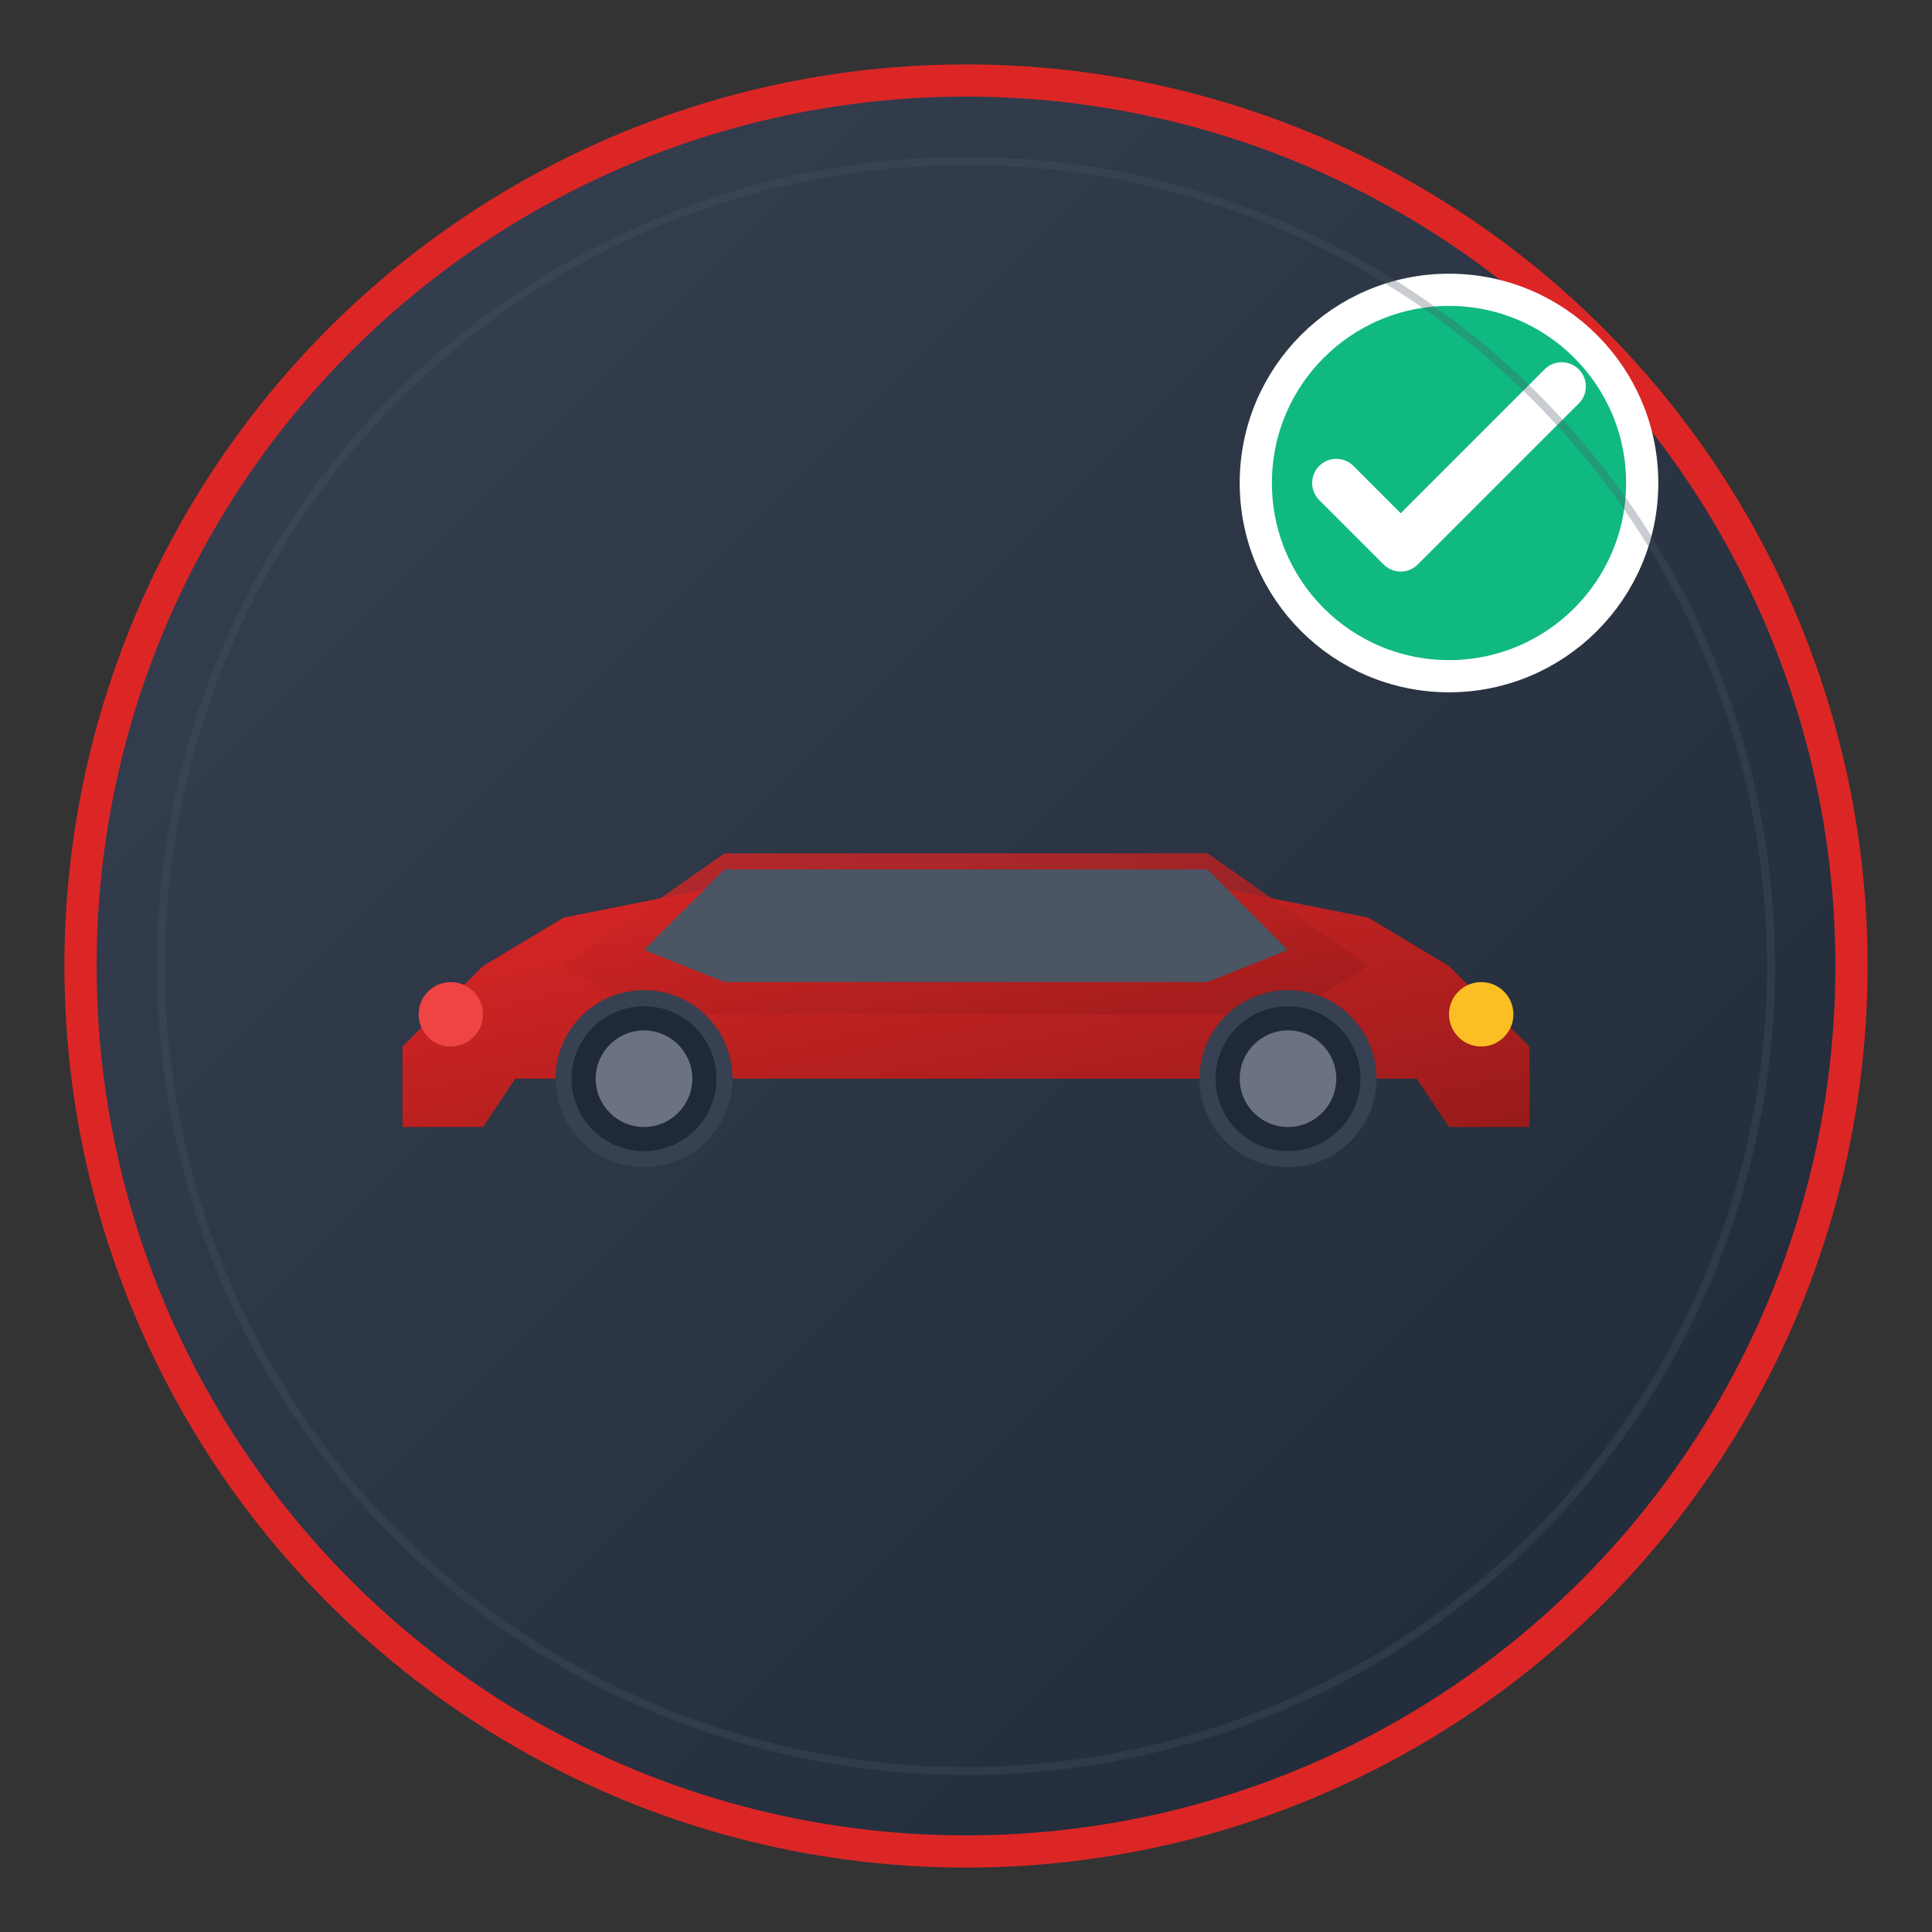 <svg width="120" height="120" viewBox="0 0 120 120" fill="none" xmlns="http://www.w3.org/2000/svg">
  <rect x="0" y="0" width="120" height="120" fill="#333333" stroke="none"/>
  <defs>
    <linearGradient id="carGradient" x1="0%" y1="0%" x2="100%" y2="100%">
      <stop offset="0%" stop-color="#dc2626"/>
      <stop offset="100%" stop-color="#991b1b"/>
    </linearGradient>
    <linearGradient id="bgGradient" x1="0%" y1="0%" x2="100%" y2="100%">
      <stop offset="0%" stop-color="#374151"/>
      <stop offset="100%" stop-color="#1f2937"/>
    </linearGradient>
  </defs>
  
  <!-- Фон -->
  <circle cx="60" cy="60" r="55" fill="url(#bgGradient)" stroke="#dc2626" stroke-width="2"/>
  
  <!-- Автомобиль -->
  <g transform="translate(20, 45)">
    <!-- Корпус -->
    <path d="M5 20 L10 15 L15 12 L25 10 L55 10 L65 12 L70 15 L75 20 L75 25 L70 25 L68 22 L12 22 L10 25 L5 25 Z" 
          fill="url(#carGradient)"/>
    
    <!-- Крыша -->
    <path d="M15 15 L25 8 L55 8 L65 15 L60 18 L20 18 Z" 
          fill="url(#carGradient)" opacity="0.8"/>
    
    <!-- Окна -->
    <path d="M20 14 L25 9 L55 9 L60 14 L55 16 L25 16 Z" 
          fill="#4b5563"/>
    
    <!-- Колеса -->
    <circle cx="20" cy="22" r="5" fill="#1f2937" stroke="#374151" stroke-width="1"/>
    <circle cx="60" cy="22" r="5" fill="#1f2937" stroke="#374151" stroke-width="1"/>
    <circle cx="20" cy="22" r="3" fill="#6b7280"/>
    <circle cx="60" cy="22" r="3" fill="#6b7280"/>
    
    <!-- Фары -->
    <circle cx="72" cy="18" r="2" fill="#fbbf24"/>
    <circle cx="8" cy="18" r="2" fill="#ef4444"/>
  </g>
  
  <!-- Галочка выбора -->
  <g transform="translate(75, 15)">
    <circle cx="15" cy="15" r="12" fill="#10b981" stroke="#ffffff" stroke-width="2"/>
    <path d="M8 15 L12 19 L22 9" stroke="#ffffff" stroke-width="3" stroke-linecap="round" stroke-linejoin="round" fill="none"/>
  </g>
  
  <!-- Декоративные элементы -->
  <circle cx="60" cy="60" r="50" fill="none" stroke="#4b5563" stroke-width="0.5" opacity="0.3"/>
</svg> 
